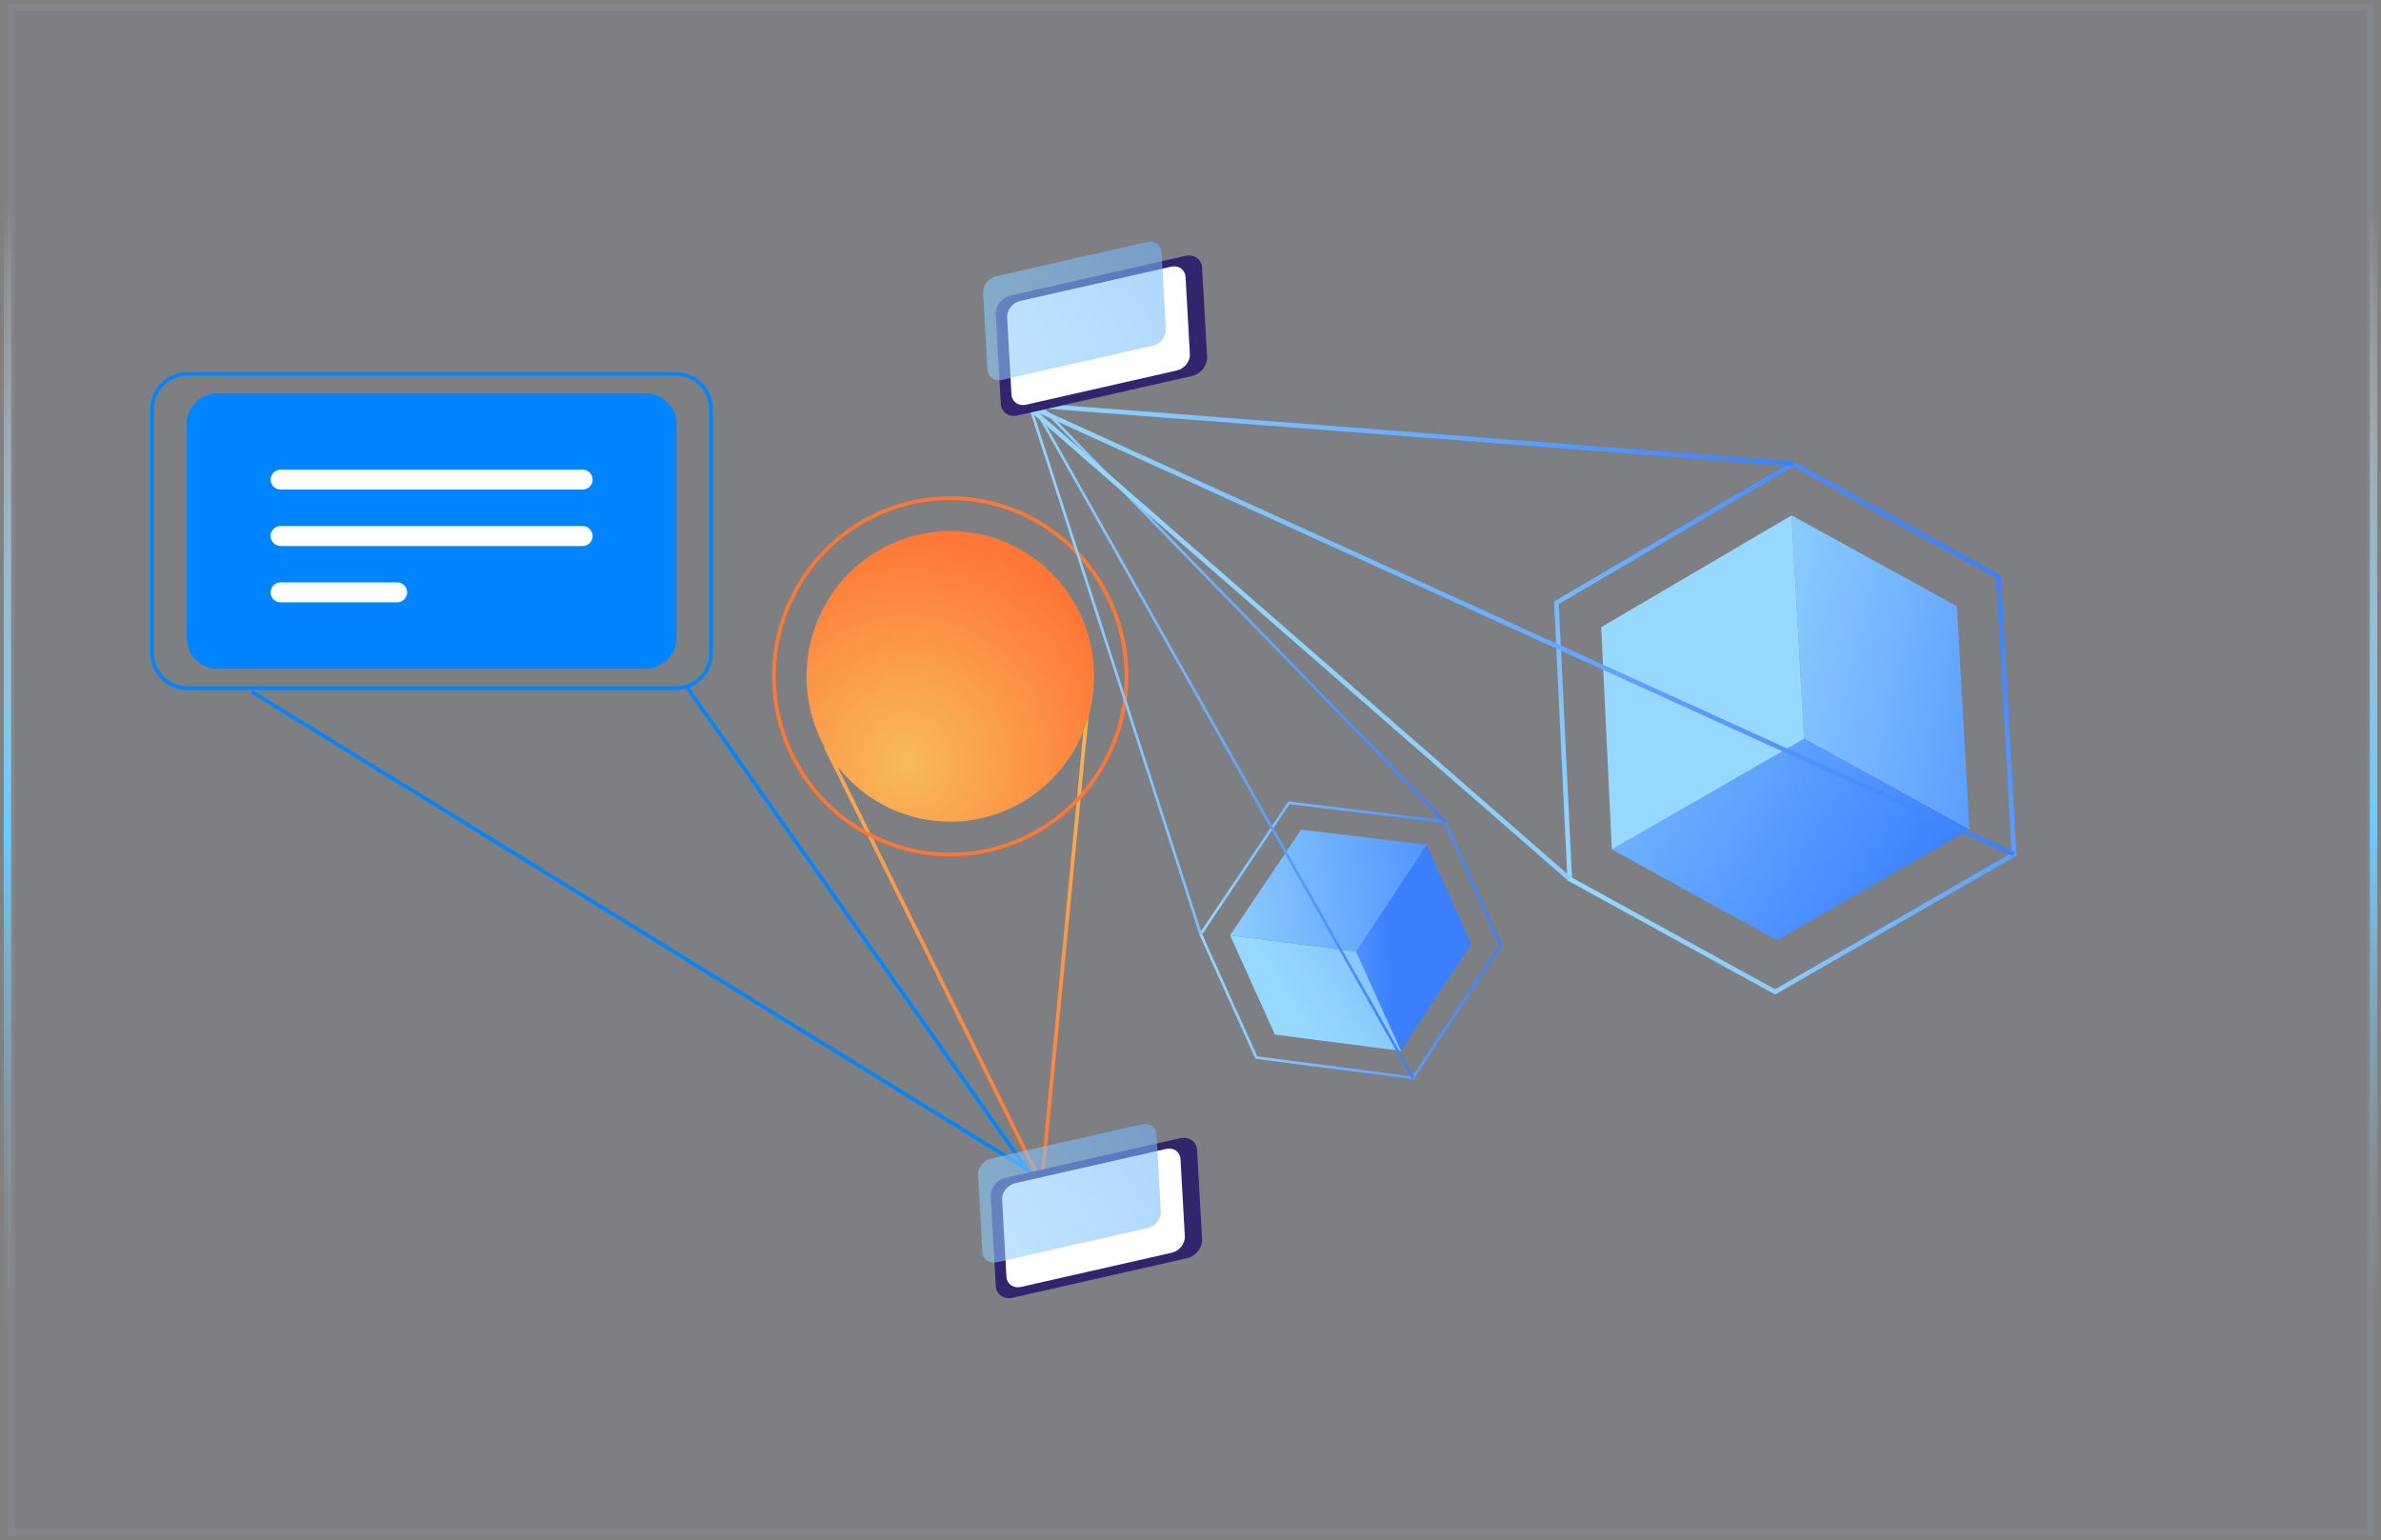 <svg width="320" height="207" viewBox="0 0 320 207" fill="none" xmlns="http://www.w3.org/2000/svg">
<rect x="0" y="0" width="320" height="207" fill="#808080" stroke="none"/>
<rect x="1" y="0.472" width="318" height="206" fill="#0084FF" fill-opacity="0.02"/>
<rect x="1.5" y="0.972" width="317" height="205" stroke="white" stroke-opacity="0.05"/>
<path d="M1 27.149V179.795" stroke="url(#paint0_linear_10684_339)"/>
<path d="M319 27.149V179.795" stroke="url(#paint1_linear_10684_339)"/>
<path d="M90.801 92.49H25.213C22.585 92.49 20.451 90.379 20.451 87.779V54.962C20.451 52.362 22.585 50.251 25.213 50.251H90.801C93.429 50.251 95.563 52.362 95.563 54.962V87.788C95.553 90.388 93.429 92.49 90.801 92.49Z" stroke="#0084FF" stroke-width="0.5" stroke-miterlimit="10"/>
<path d="M86.742 89.881H29.272C26.967 89.881 25.099 88.032 25.099 85.752V56.989C25.099 54.708 26.967 52.859 29.272 52.859H86.742C89.046 52.859 90.915 54.708 90.915 56.989V85.752C90.915 88.032 89.046 89.881 86.742 89.881Z" fill="#0084FF"/>
<path d="M78.291 65.801H37.724C36.974 65.801 36.367 65.2 36.367 64.459C36.367 63.717 36.974 63.117 37.724 63.117H78.291C79.04 63.117 79.647 63.717 79.647 64.459C79.647 65.2 79.04 65.801 78.291 65.801Z" fill="white"/>
<path d="M78.291 73.383H37.724C36.974 73.383 36.367 72.783 36.367 72.041C36.367 71.3 36.974 70.7 37.724 70.7H78.291C79.04 70.7 79.647 71.3 79.647 72.041C79.647 72.783 79.04 73.383 78.291 73.383Z" fill="white"/>
<path d="M53.355 80.957H37.724C36.974 80.957 36.367 80.356 36.367 79.615C36.367 78.873 36.974 78.273 37.724 78.273H53.364C54.114 78.273 54.721 78.873 54.721 79.615C54.711 80.365 54.104 80.957 53.355 80.957Z" fill="white"/>
<path d="M33.813 92.943L137.984 157.115L92.217 92.21" stroke="#0084FF" stroke-width="0.5" stroke-miterlimit="10"/>
<path d="M110.937 100.309L140.001 159.135L146.495 91.602" stroke="url(#paint2_linear_10684_339)" stroke-width="0.5" stroke-miterlimit="10"/>
<path d="M147.04 90.9C147.04 80.114 138.389 71.37 127.717 71.37C117.046 71.37 108.395 80.114 108.395 90.9C108.395 101.686 117.046 110.43 127.717 110.43C138.389 110.43 147.04 101.686 147.04 90.9Z" fill="url(#paint3_radial_10684_339)"/>
<path d="M139.057 69.88C127.568 63.547 113.174 67.826 106.908 79.438C100.642 91.05 104.876 105.598 116.365 111.931C127.854 118.264 142.248 113.984 148.514 102.372C154.78 90.76 150.545 76.213 139.057 69.88Z" stroke="url(#paint4_radial_10684_339)" stroke-width="0.5" stroke-miterlimit="10"/>
<path d="M197.754 126.886L188.275 141.237L182.25 127.892L191.729 113.531L197.754 126.886Z" fill="url(#paint5_linear_10684_339)"/>
<path d="M188.275 141.237L171.336 139.046L165.321 125.701L182.25 127.892L188.275 141.237Z" fill="url(#paint6_linear_10684_339)"/>
<path d="M165.321 125.701L174.865 111.502L191.729 113.531L182.25 127.892L165.321 125.701Z" fill="url(#paint7_linear_10684_339)"/>
<path d="M173.232 107.897L161.37 125.549L168.85 142.138L189.899 144.86L201.677 127.019L194.197 110.43L173.232 107.897Z" stroke="url(#paint8_linear_10684_339)" stroke-width="0.357" stroke-miterlimit="10"/>
<path d="M194.197 110.43L137.684 52.334L161.37 125.549" stroke="url(#paint9_linear_10684_339)" stroke-width="0.357" stroke-miterlimit="10"/>
<path d="M137.684 52.334L189.899 144.86" stroke="url(#paint10_linear_10684_339)" stroke-width="0.357" stroke-miterlimit="10"/>
<path d="M263.004 81.472L264.684 111.492L242.471 99.285L240.791 69.265L263.004 81.472Z" fill="url(#paint11_linear_10684_339)"/>
<path d="M264.684 111.492L238.839 126.374L216.626 114.167L242.471 99.285L264.684 111.492Z" fill="url(#paint12_linear_10684_339)"/>
<path d="M216.626 114.167L215.2 84.289L240.791 69.265L242.471 99.285L216.626 114.167Z" fill="url(#paint13_linear_10684_339)"/>
<path d="M209.184 81.007L210.967 118.141L238.576 133.308L270.69 114.812L268.597 77.507L240.998 62.331L209.184 81.007Z" stroke="url(#paint14_linear_10684_339)" stroke-width="0.622" stroke-miterlimit="10"/>
<path d="M240.998 62.331L137.89 54.392L210.967 118.141" stroke="url(#paint15_linear_10684_339)" stroke-width="0.622" stroke-miterlimit="10"/>
<path d="M137.89 54.392L270.69 114.812" stroke="url(#paint16_linear_10684_339)" stroke-width="0.622" stroke-miterlimit="10"/>
<path d="M161.558 35.992L162.234 47.962C162.299 49.109 161.389 50.257 160.206 50.532L136.764 55.844C135.581 56.109 134.568 55.398 134.502 54.25L133.827 42.28C133.761 41.132 134.671 39.985 135.854 39.71L159.296 34.398C160.479 34.123 161.492 34.834 161.558 35.992Z" fill="#33256D"/>
<path d="M159.333 37.225L159.915 47.573C159.971 48.569 159.183 49.565 158.16 49.792L137.89 54.392C136.867 54.62 135.994 54.004 135.938 53.017L135.356 42.669C135.3 41.673 136.088 40.677 137.111 40.45L157.381 35.849C158.404 35.612 159.277 36.229 159.333 37.225Z" fill="white"/>
<path opacity="0.56" d="M156.105 33.895L156.687 44.243C156.743 45.239 155.955 46.235 154.932 46.463L134.662 51.063C133.639 51.291 132.766 50.674 132.71 49.688L132.128 39.34C132.072 38.344 132.86 37.348 133.883 37.12L154.153 32.52C155.167 32.283 156.049 32.899 156.105 33.895Z" fill="url(#paint17_linear_10684_339)"/>
<path d="M160.883 154.563L161.558 166.534C161.624 167.681 160.714 168.829 159.531 169.104L136.089 174.416C134.906 174.681 133.893 173.97 133.827 172.822L133.151 160.852C133.086 159.704 133.996 158.557 135.178 158.282L158.621 152.97C159.803 152.704 160.817 153.416 160.883 154.563Z" fill="#33256D"/>
<path d="M158.658 155.797L159.24 166.145C159.296 167.141 158.508 168.137 157.485 168.364L137.214 172.964C136.191 173.192 135.319 172.576 135.262 171.589L134.681 161.241C134.624 160.245 135.413 159.249 136.435 159.021L156.706 154.421C157.729 154.184 158.602 154.801 158.658 155.797Z" fill="white"/>
<path opacity="0.56" d="M155.43 152.477L156.012 162.825C156.068 163.821 155.28 164.817 154.257 165.044L133.986 169.645C132.963 169.872 132.091 169.256 132.034 168.269L131.453 157.921C131.396 156.925 132.185 155.929 133.207 155.702L153.478 151.101C154.492 150.864 155.374 151.481 155.43 152.477Z" fill="url(#paint18_linear_10684_339)"/>
<defs>
<linearGradient id="paint0_linear_10684_339" x1="1.5" y1="27.149" x2="1.5" y2="179.795" gradientUnits="userSpaceOnUse">
<stop stop-color="white" stop-opacity="0"/>
<stop offset="0.555" stop-color="#6BCAFF"/>
<stop offset="1" stop-color="#999999" stop-opacity="0"/>
</linearGradient>
<linearGradient id="paint1_linear_10684_339" x1="319.5" y1="27.149" x2="319.5" y2="179.795" gradientUnits="userSpaceOnUse">
<stop stop-color="white" stop-opacity="0"/>
<stop offset="0.555" stop-color="#6BCAFF"/>
<stop offset="1" stop-color="#999999" stop-opacity="0"/>
</linearGradient>
<linearGradient id="paint2_linear_10684_339" x1="121.64" y1="157.326" x2="131.365" y2="89.425" gradientUnits="userSpaceOnUse">
<stop stop-color="#FF7736"/>
<stop offset="1" stop-color="#F7BB5B"/>
</linearGradient>
<radialGradient id="paint3_radial_10684_339" cx="0" cy="0" r="1" gradientUnits="userSpaceOnUse" gradientTransform="translate(121.759 102.4) rotate(-82.019) scale(30.187 29.88)">
<stop stop-color="#F7BB5B"/>
<stop offset="1" stop-color="#FF7736"/>
</radialGradient>
<radialGradient id="paint4_radial_10684_339" cx="0" cy="0" r="1" gradientUnits="userSpaceOnUse" gradientTransform="translate(127.714 90.908) rotate(-143.034) scale(24.019 24.092)">
<stop stop-color="#F7BB5B"/>
<stop offset="1" stop-color="#FF7736"/>
</radialGradient>
<linearGradient id="paint5_linear_10684_339" x1="163.931" y1="128.665" x2="186.9" y2="127.562" gradientUnits="userSpaceOnUse">
<stop stop-color="#97D8FF"/>
<stop offset="1" stop-color="#3B7FFF"/>
</linearGradient>
<linearGradient id="paint6_linear_10684_339" x1="173.761" y1="135.405" x2="223.679" y2="104.218" gradientUnits="userSpaceOnUse">
<stop stop-color="#97D8FF"/>
<stop offset="1" stop-color="#3B7FFF"/>
</linearGradient>
<linearGradient id="paint7_linear_10684_339" x1="159.683" y1="121.912" x2="202.845" y2="116.946" gradientUnits="userSpaceOnUse">
<stop stop-color="#97D8FF"/>
<stop offset="1" stop-color="#3B7FFF"/>
</linearGradient>
<linearGradient id="paint8_linear_10684_339" x1="161.621" y1="128.996" x2="201.46" y2="123.871" gradientUnits="userSpaceOnUse">
<stop stop-color="#97D8FF"/>
<stop offset="1" stop-color="#3B7FFF"/>
</linearGradient>
<linearGradient id="paint9_linear_10684_339" x1="142.179" y1="89.582" x2="190.843" y2="83.321" gradientUnits="userSpaceOnUse">
<stop stop-color="#97D8FF"/>
<stop offset="1" stop-color="#3B7FFF"/>
</linearGradient>
<linearGradient id="paint10_linear_10684_339" x1="143.82" y1="101.221" x2="183.777" y2="96.081" gradientUnits="userSpaceOnUse">
<stop stop-color="#97D8FF"/>
<stop offset="1" stop-color="#3B7FFF"/>
</linearGradient>
<linearGradient id="paint11_linear_10684_339" x1="228.546" y1="84.805" x2="290.178" y2="98.707" gradientUnits="userSpaceOnUse">
<stop stop-color="#97D8FF"/>
<stop offset="1" stop-color="#3B7FFF"/>
</linearGradient>
<linearGradient id="paint12_linear_10684_339" x1="198.353" y1="84.251" x2="257.468" y2="123.343" gradientUnits="userSpaceOnUse">
<stop stop-color="#97D8FF"/>
<stop offset="1" stop-color="#3B7FFF"/>
</linearGradient>
<linearGradient id="paint13_linear_10684_339" x1="253.102" y1="84.724" x2="333.075" y2="62.279" gradientUnits="userSpaceOnUse">
<stop stop-color="#97D8FF"/>
<stop offset="1" stop-color="#3B7FFF"/>
</linearGradient>
<linearGradient id="paint14_linear_10684_339" x1="214.898" y1="122.671" x2="265.43" y2="73.757" gradientUnits="userSpaceOnUse">
<stop stop-color="#97D8FF"/>
<stop offset="1" stop-color="#3B7FFF"/>
</linearGradient>
<linearGradient id="paint15_linear_10684_339" x1="170.973" y1="89.094" x2="220.656" y2="41.003" gradientUnits="userSpaceOnUse">
<stop stop-color="#97D8FF"/>
<stop offset="1" stop-color="#3B7FFF"/>
</linearGradient>
<linearGradient id="paint16_linear_10684_339" x1="185.113" y1="103.567" x2="223.874" y2="66.048" gradientUnits="userSpaceOnUse">
<stop stop-color="#97D8FF"/>
<stop offset="1" stop-color="#3B7FFF"/>
</linearGradient>
<linearGradient id="paint17_linear_10684_339" x1="124.732" y1="52.817" x2="211.126" y2="5.421" gradientUnits="userSpaceOnUse">
<stop stop-color="#97D8FF"/>
<stop offset="1" stop-color="#3B7FFF"/>
</linearGradient>
<linearGradient id="paint18_linear_10684_339" x1="124.057" y1="171.392" x2="210.451" y2="123.996" gradientUnits="userSpaceOnUse">
<stop stop-color="#97D8FF"/>
<stop offset="1" stop-color="#3B7FFF"/>
</linearGradient>
</defs>
</svg>
